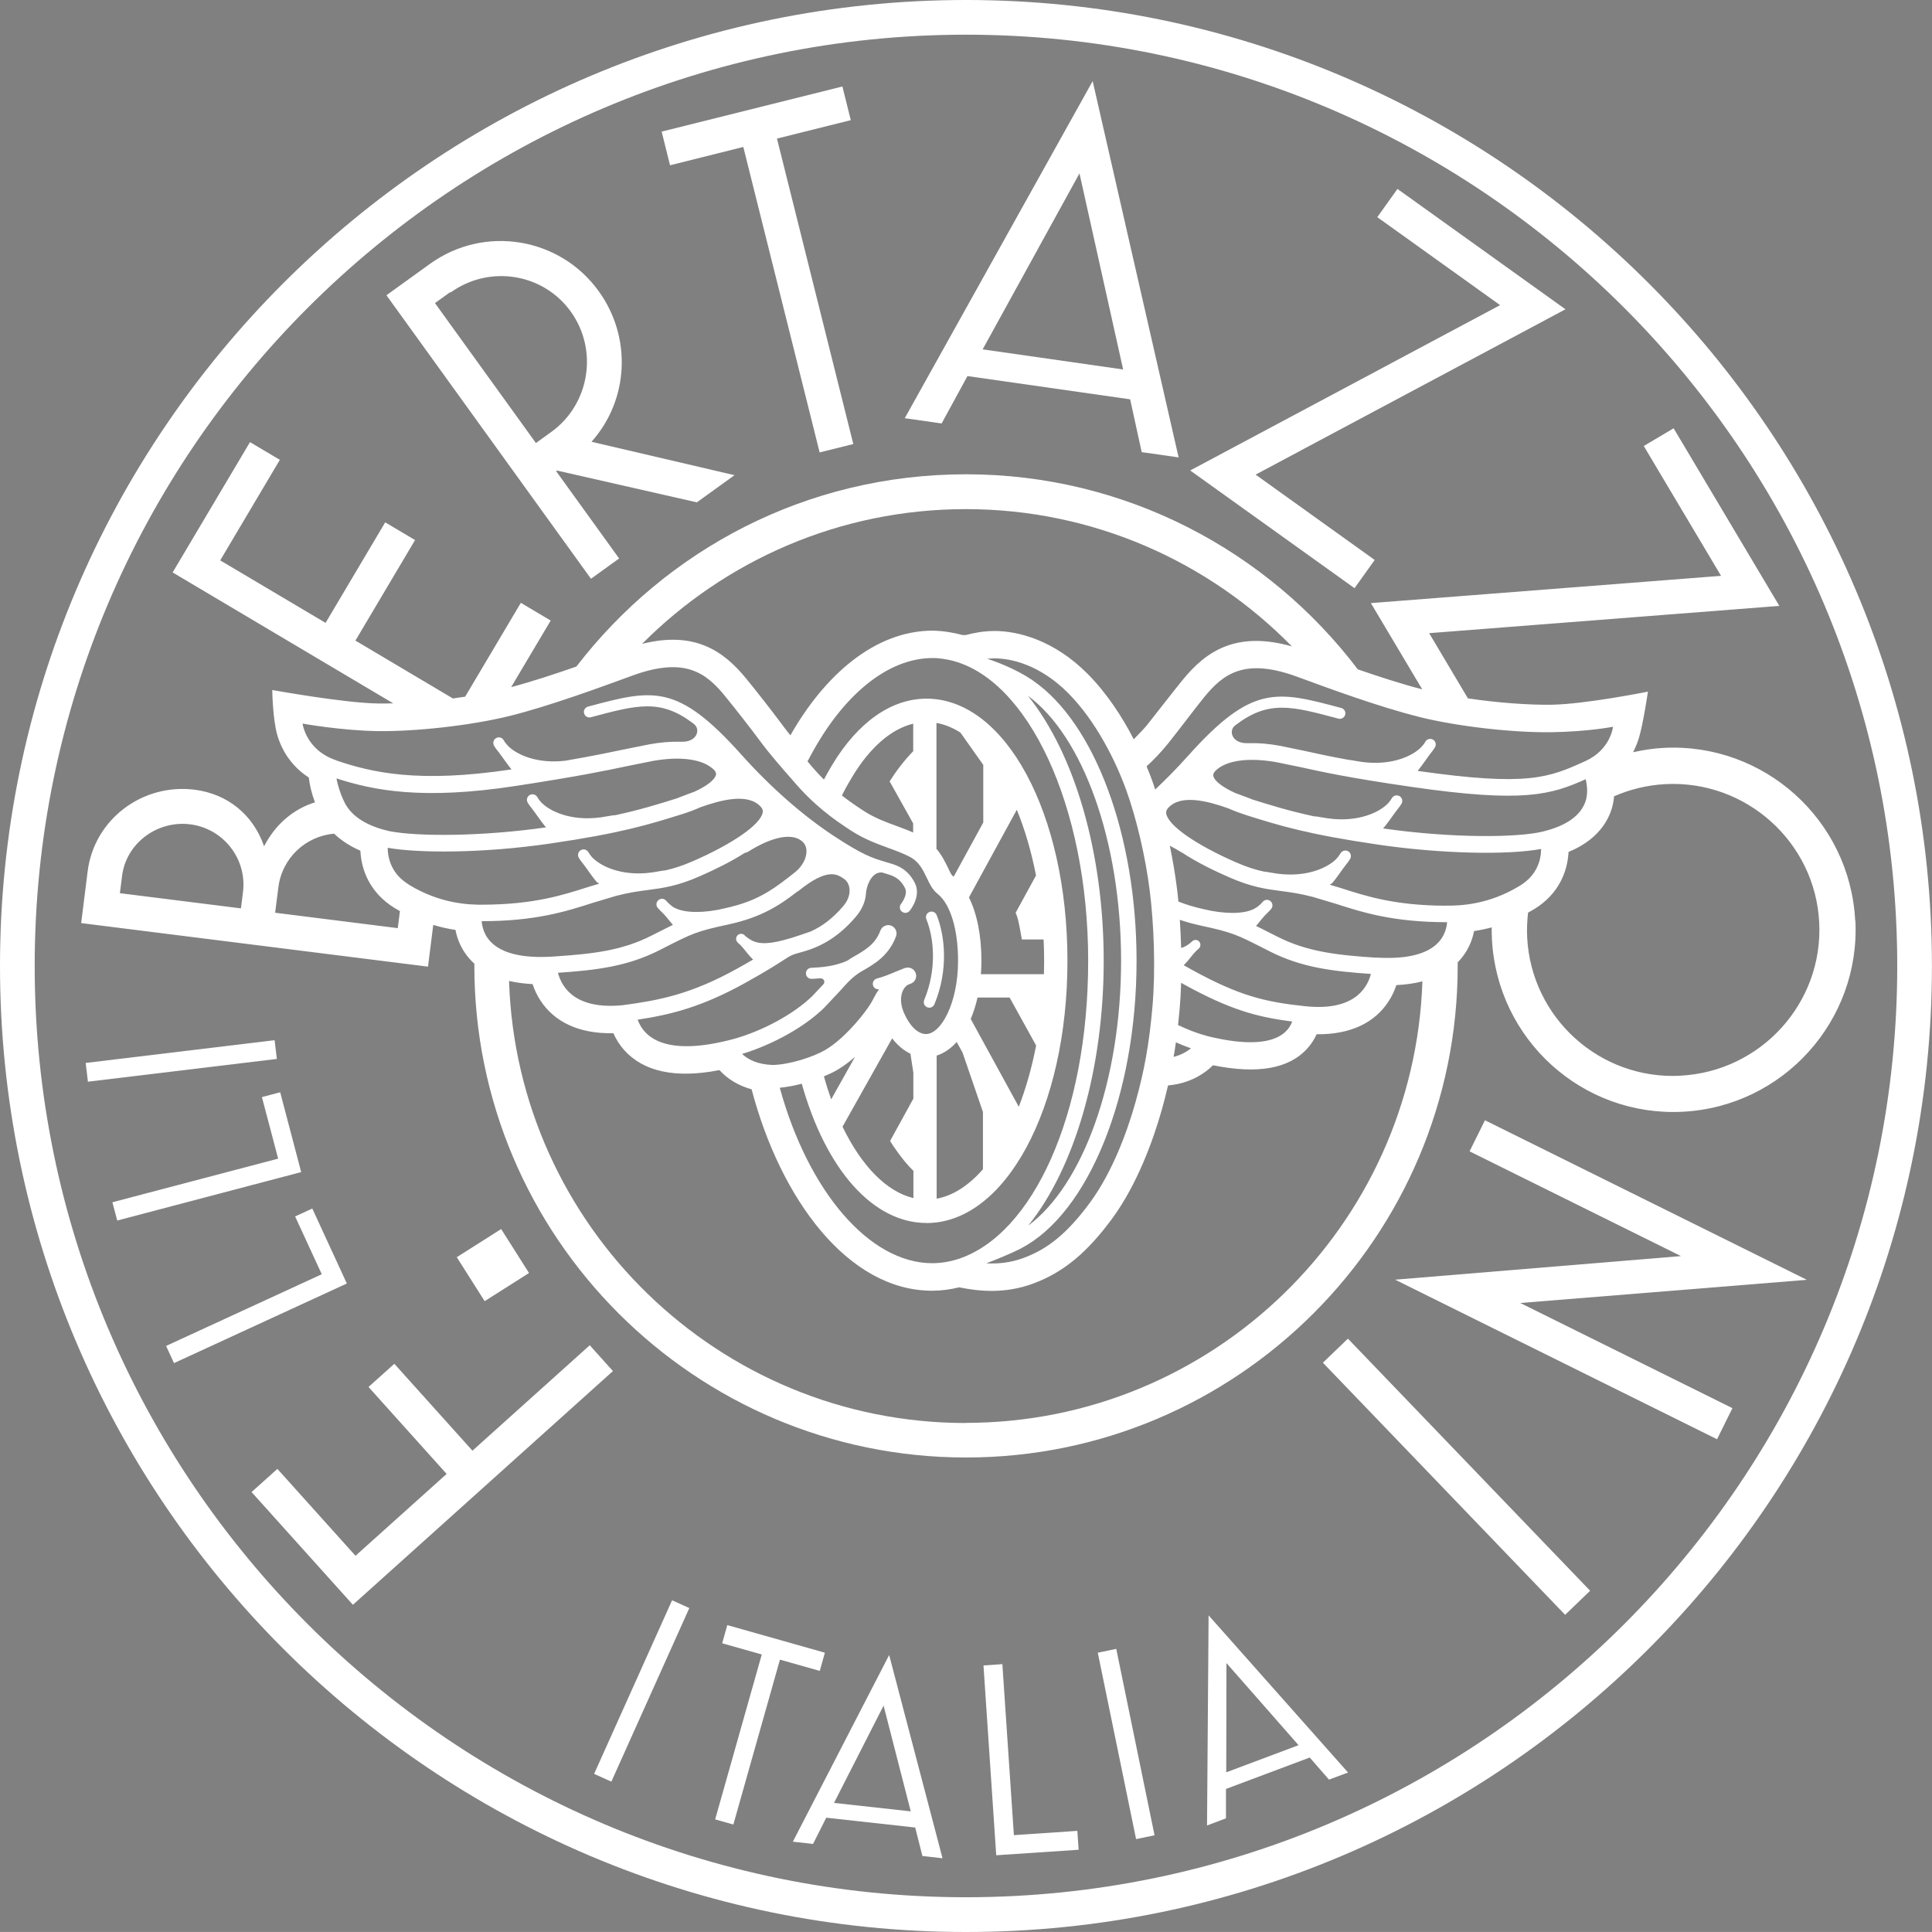<?xml version="1.0" encoding="UTF-8"?><svg id="Winged_Wheel" xmlns="http://www.w3.org/2000/svg" viewBox="0 0 283.47 283.46"><rect x="0" y="0" width="283.47" height="283.46" fill="#808080" stroke="none"/><defs><style>.cls-1{fill:none;}.cls-1,.cls-2{stroke-width:0px;}.cls-2{fill:#fff;}.cls-3{fill:#fff;stroke:#231f20;stroke-linecap:round;stroke-miterlimit:3.86;stroke-width:0px;}</style></defs><path class="cls-2" d="m136.04,147.79c.41.17.89-.02,1.06-.44,2.1-5.05,1.54-10.07.33-13.09-.17-.42-.64-.62-1.06-.45-.42.17-.62.64-.45,1.06,1.1,2.72,1.59,7.26-.32,11.86-.17.41.02.89.44,1.06Zm136.16-12.71c-.75-14.73-13.32-26.09-28.05-25.35-1.56.08-3.07.31-4.54.64.4-.77.67-1.49.85-2.07.64-2.09,1.33-6.82,1.33-6.82,0,0-9.2,1.85-14.16,1.92-3.36.05-7.93-.29-12.25-.93l-5.69-9.57,51.38-4-15.51-26.06-4.38,2.6,11.34,19.05-51.38,4,7.53,12.65c-2.97-.76-6.32-1.85-9.45-2.93-13.18-17.37-34.04-28.62-57.48-28.62s-43.97,11.07-57.17,28.21c-3.12,1.09-6.53,2.21-9.57,3.02l5.8-9.77-4.38-2.6-8.17,13.77c-.6.09-1.2.18-1.8.26l-14.3-8.49,8.75-14.75-4.38-2.6-8.75,14.75-15.46-9.17,8.75-14.75-4.38-2.6-11.35,19.12,32.37,19.21c-.79.02-1.54.03-2.24.02-5.07-.08-15.51-1.98-15.51-1.98,0,0,.04,4.23.75,6.66.16.56.5,1.5,1.03,2.42.74,1.29,1.88,2.67,3.58,3.76.12,1.05.39,2.27.9,3.64-3.17.99-5.82,3.25-7.46,6.45-1.61-4.65-5.37-7.69-10.2-8.3-7.65-.96-14.73,4.34-15.69,11.99l-.95,7.58,50.89,6.39.77-6.12c1.16.35,2.26.58,3.26.73.13.69.35,1.42.7,2.16.51,1.08,1.2,2.01,2.07,2.79,0,.11,0,.21,0,.32,0,39.78,32.36,72.14,72.14,72.14s72.14-32.36,72.14-72.14c0-.17,0-.34,0-.51.7-.7,1.26-1.51,1.7-2.43.35-.74.57-1.47.7-2.16.8-.12,1.68-.3,2.59-.54,0,.56,0,1.13.03,1.7.75,14.73,13.24,26.1,27.98,25.35,14.73-.75,26.09-13.32,25.35-28.05Zm-236.55-4.18l-.3,2.38-17.76-2.23.32-2.53c.61-4.83,5.18-8.18,10.01-7.57,4.83.61,8.35,5.05,7.73,9.95Zm172.6-25.7c5.91,1.46,14.04,2.32,19.43,2.23,5.39-.08,8.99-.8,8.99-.8,0,0-.35,3.36-4.04,5.03-5.35,2.43-8.38,3.77-24.63,1.45,0,0,0,0,0,0,.7-.85,1.32-1.81,1.9-2.57.26-.31.49-.62.65-.91.22-.39.09-.89-.3-1.11-.39-.22-.89-.09-1.11.3-.15.27-.39.57-.67.87-.02.02-.05.04-.07.06-1.36,1.3-4.71,2.81-9.46,1.9-.52-.1-.85-.15-1.05-.16-2.88-.52-4.78-.94-6.44-1.31l-3.68-.76c-1.61-.29-3.1-.42-4.47-.38-.07,0-.14,0-.22,0-2.32.09-2.85-1.8-1.9-2.56.02-.01.03-.02.04-.04,4.89-3.75,8.21-2.86,15.15-1,.43.12.88-.14,1-.57.12-.43-.14-.88-.58-.99-9.51-2.55-13.07-3.5-22.52,7.07-1.52,1.7-3.13,3.34-4.77,4.89-.15-.45-.3-.89-.45-1.31-.24-.65-.51-1.36-.82-2.09.87-.78,2.11-2.04,3.21-3.42,1.67-2.08,3.88-5.06,5.26-6.75,2.8-3.42,5.93-5.79,13.61-2.98,4.35,1.6,12.02,4.44,17.94,5.9Zm-2.92,11.61c-.39-.22-.89-.09-1.11.3-.15.26-.36.55-.63.84-.04.03-.07.06-.11.09-1.37,1.3-4.71,2.81-9.46,1.9-.67-.13-1.04-.17-1.2-.16-3.74-.81-6.29-1.61-9.05-2.47-.04-.01-.07-.02-.11-.04-.04-.02-.07-.04-.1-.05l-.74-.28c-.5-.19-1.04-.39-1.61-.6-1.96-.89-3.01-1.8-3.18-2.44-.03-.11-.1-.36.31-.81,1.55-1.53,4.84-2,8.99-1.25l3.59.74c3.09.68,6.94,1.54,16.36,2.9,16.27,2.35,20.29,1.13,25.38-1.15.25,1.05.34,2.31-.09,3.43-.92,2.37-3.5,3.58-6.16,4.24-3.69.92-13.36,1-23.5-.45.06-.05.12-.1.17-.16.7-.85,1.32-1.81,1.91-2.57.26-.31.48-.62.65-.9.22-.39.09-.89-.3-1.11Zm-72.45,53.75c.38.46.77.87,1.14,1.23v4c-3.93-.94-7.62-4.71-10.4-10.48l7.28-12.96c.78,1.02,1.69,1.78,2.68,2.25l.43,2.79v3.81s-3.41,6.2-3.41,6.2c0,0,.69,1.23,2.28,3.17Zm-10.93-9.27c-.38-1.07-.74-2.19-1.06-3.36.76-.32,1.46-.65,2.03-.99.85-.51,1.71-1.15,2.53-1.87l-3.49,6.22Zm13.99,18.16c11.59,0,20.68-16.9,20.68-38.47s-9.08-38.47-20.68-38.47c-5.15,0-10.05,3.44-13.82,9.69-.52.87-.92,1.59-1.23,2.18-.78-.78-1.58-1.66-2.41-2.67.15-.28.3-.55.44-.81,4.71-8.82,11.26-14.35,17.92-14.35.07,0,.13,0,.2,0,.31,0,.62.03.93.07.12.01.23.03.34.04.29.04.59.09.88.15.06.01.12.02.18.04,11.4,2.57,20.29,21.36,20.29,44.12s-8.23,40.22-19.05,43.75c-1.24.4-2.53.62-3.83.62-9.22,0-18.19-10.54-22.37-25.74,1.04-.1,2.15-.31,3.23-.59,3.55,12.64,10.48,20.43,18.31,20.43Zm13.48-44.29c.17.71.51,2.68.51,2.68h3.19c.05,1.04.08,2.08.08,3.14,0,.66-.01,1.31-.03,1.96h-9.25c.05-.64.08-1.29.08-1.97,0-3.7-.65-6.9-1.83-9.3l7.02-12.86c1.18,2.88,2.13,6.13,2.82,9.64l-2.99,5.47s.23.51.4,1.23Zm2.6,18.26c-.63,3.24-1.49,6.26-2.54,8.97l-7.05-12.88c.4-.96.74-2.01,1-3.15h4.7l.9,1.62s0,0,0,0l3,5.43Zm-7.74-32.76l-4.36,7.98c-.07-.06-.13-.12-.2-.18-.15-.13-.44-.73-.64-1.16-.38-.79-.88-1.82-1.7-2.79.01-.08.02-.15.02-.23v-18.21c1.22.22,2.39.7,3.52,1.42l3.35,4.74v8.43Zm-.06,42.53v8.37c-2.06,2.35-4.36,3.87-6.79,4.32v-21c1.07-.34,2.07-1.02,2.94-2l.86,1.56,3,8.74Zm-10.24-42.38v1.34c-.81-.36-1.63-.66-2.44-.96-1.59-.58-3.23-1.18-4.85-2.24-1.02-.66-2.07-1.38-3.16-2.23.28-.58.76-1.5,1.52-2.75,2.6-4.32,5.72-7.01,8.94-7.79v4.04c-1.35,1.37-2.61,3.07-3.46,4.43l3.45,6.16Zm16.84-18.72c8.09,5.94,13.67,21.37,13.67,38.89s-5.57,32.88-13.63,38.85c6.89-8.54,11.08-23.12,11.08-38.84s-4.18-30.26-11.11-38.89Zm-.99,81.07h-.02c9.89-5.13,16.95-22.46,16.95-42.18,0-18.52-6.19-34.88-15.13-41.07h0c-.06-.05-.13-.09-.19-.14-.12-.08-.25-.16-.37-.24-.2-.13-.41-.25-.61-.38-.05-.03-.1-.06-.16-.09-1.84-1.06-3.85-1.89-5.46-2.4,0,0,0,0,0,0,.36-.04.73-.06,1.12-.06,2.4,0,6.65.94,10.78,5.11,4.13,4.16,6.99,10.04,8.5,14.2,1.51,4.16,2.82,9.78,3.45,14.75.6,4.7.89,11.52.4,17.06-.48,5.51-1.22,9.5-2.48,13.98-1.21,4.33-3.42,10.33-6.7,14.77-3.28,4.45-6.16,6.79-9.73,8.1-1.92.71-3.76.88-5.47.79,1.25-.46,3.81-1.52,5.13-2.2Zm-8.13-108.46c18.72,0,35.68,7.72,47.85,20.14-8.17-2.31-12.58.71-16,4.89-1.41,1.72-3.63,4.61-5.33,6.75-.36.43-1.33,1.44-1.87,1.99-1.69-3.28-3.94-6.75-6.77-9.6-4.94-4.97-10.24-6.29-13.64-6.29-1.67,0-3.17.31-4.21.59-.1.03-.44-.02-.53,0-1.06-.29-2.59-.6-4.33-.64-8.57,0-15.95,6.64-20.9,15.36-.4-.5-.78-.98-1.11-1.43-1.62-2.19-3.97-5.18-5.38-6.9-3.32-4.06-7.56-7.02-15.27-5.09,12.15-12.2,28.95-19.77,47.49-19.77Zm-97.3,31.47s5.57,1.01,10.97,1.1c5.4.08,13.52-.77,19.44-2.23,5.91-1.47,13.59-4.31,17.94-5.9,7.69-2.82,10.82-.45,13.62,2.98,1.38,1.69,3.68,4.61,5.26,6.75,1.24,1.68,3.12,3.85,4.66,5.59,3.13,3.71,6.03,5.75,8.53,7.38,1.95,1.27,3.86,1.97,5.54,2.58,1.13.41,2.2.81,3.17,1.32,1.34.72,1.9,1.91,2.45,3.06.43.9.83,1.75,1.59,2.35,1.88,1.51,3,5.19,3,9.84,0,6.14-2.48,10.73-4.71,10.73-1.17,0-2.38-1.17-3.2-3.05,0-.01,0-.03-.02-.04-.02-.06-.04-.11-.07-.17-.25-.63-.36-1.2-.37-1.71,0-.03,0-.05,0-.08,0-1.08.47-1.83.95-2.14.15-.08.3-.14.45-.19.64-.22.98-.91.76-1.55-.22-.64-.91-.98-1.55-.76,0,0-.01,0-.02,0,0,0-.02,0-.03,0l-1.36.55c-.92.39-1.8.75-2.73.99-.43.11-.7.55-.58.99.1.4.48.64.88.59-.22.32-.43.64-.58.94-.12.24-.25.48-.39.72,0,.01-.02.02-.02.04-.02.04-.05.09-.07.13-.16.27-.34.56-.54.85-1.22,1.76-3.78,4.74-6.21,6.18-1.82,1.08-5.26,2.18-7.75,2.25-2.26-.07-3.66-.81-4.53-1.62,4.53-1.38,9.19-3.98,12.01-6.74l2.3-2.44c1.11-1.25,1.99-2.23,3.24-2.95l.11-.06c1.73-.99,3.88-2.23,4.93-5.07.23-.63-.09-1.33-.72-1.57-.63-.23-1.33.09-1.57.72-.75,2.02-2.26,2.88-3.86,3.8l-.11.06c-.3.17-.57.35-.84.54-1.94.91-4.11,1.01-5.28,1.07h-.07c-.45.02-.79.4-.77.85.02.45.4.79.85.77h.07c.34-.02.75-.04,1.22-.08.57.04.69.56.43.87l-1.63,1.73c-2.69,2.63-7.26,5.12-11.63,6.33,0,0,0,0-.01,0-10.1,2.68-13.11-.41-13.99-2.86,4.84-.73,9.39-1.85,15.74-5.37,3.17-1.76,4.69-2.74,5.6-3.33,1.16-.75,1.28-.83,2.84-1.25,3.07-.84,5.56-2.48,7.85-5.17.95-1.11,1.46-2.39,1.49-3.67.21-1.3.98-2.95,2.37-2.8l1.01.31c1.3.42,1.87,1.09,2.33,1.98.48.96-.57,2.29-.58,2.3-.28.35-.24.86.11,1.14.34.29.85.24,1.14-.1.07-.09,1.75-2.13.78-4.08-.54-1.04-1.34-2.17-3.28-2.79l-1.08-.33c-1.88-.56-3.25-.97-7.59-3.83-4.5-2.96-9.29-7.17-13.49-11.87-9.45-10.57-13.01-9.62-22.53-7.07-.43.12-.69.56-.57.99.12.43.56.69.99.57,6.88-1.84,10.21-2.73,15.02.9.04.04.08.09.15.13.95.76.42,2.65-1.9,2.56-.09,0-.16,0-.25,0-1.36-.03-2.84.09-4.42.38l-3.69.74c-2.05.43-4.45.94-8.62,1.66-4.16.5-7.08-.87-8.34-2.07-.02-.02-.04-.04-.07-.06-.28-.31-.52-.61-.67-.88-.22-.39-.72-.53-1.11-.3-.39.22-.52.72-.3,1.11.16.29.38.59.65.91.59.76,1.21,1.72,1.91,2.57,0,0,0,0,0,0-13.69,2.06-20.49.45-25.7-1.31,0,0,0-.02,0-.02-4.51-1.49-4.97-5.46-4.97-5.46Zm63.81,32.1c.11.12.25.23.39.35,0,0,0,0,.01.01.63.64,1.08,1.39,1.89,2.16-.67.39-1.45.84-2.38,1.35-6.8,3.77-11.46,4.64-16.79,5.35-6.75.65-8.85-2.43-9.47-4.76,5.71-.38,10.25-.96,14.84-3.29l.77-.39c4.09-2.08,4.71-2.4,9.4-3.41,4.8-1.04,7.45-2.76,10.06-4.78.08-.04.16-.09.24-.15,4.21-3.39,5.61-2.47,6.63-1.79.45.3.75.8.83,1.4.12.87-.2,1.8-.9,2.62-1.48,1.74-3.05,2.96-4.83,3.75-.11.03-.21.07-.34.11-.76.27-1.44.5-2.07.7-.2.06-.38.11-.55.17-2.88.86-4.48.93-5.68.29-.47-.27-.82-.54-1.01-.73-.28-.29-.74-.29-1.03,0-.29.28-.29.74,0,1.03Zm-30.79-20.51c.16.28.38.58.64.89.59.76,1.22,1.73,1.91,2.58.05.06.1.11.17.16-9.56,1.37-18.92,1.36-23.02.56-2.82-.64-5.5-1.92-6.64-4.36-.63-1.35-.95-2.48-1.11-3.38,5.43,1.76,12.62,3.22,26.42,1.09,9.38-1.44,13.23-2.26,16.32-2.91l3.62-.73c4.15-.75,7.45-.28,9.04,1.3.37.41.3.66.27.77-.17.64-1.22,1.56-3.19,2.45-.57.2-1.11.41-1.61.6l-.74.28s-.07.04-.11.05c-.04.01-.07.02-.11.04-2.76.86-5.31,1.66-9.05,2.47-.16-.01-.53.03-1.2.16-4.76.92-8.1-.6-9.46-1.9-.04-.04-.07-.06-.11-.09-.27-.29-.48-.58-.63-.84-.22-.39-.72-.52-1.11-.3-.39.22-.52.72-.3,1.11Zm-19.07,18.42l-17.98-2.26.47-3.71c.54-4.32,4.01-7.53,8.18-7.89,1.16,1.1,2.5,1.91,3.86,2.5l.02.33c.2,2.6,1.39,5.86,5,8.08.26.16.52.3.78.45l-.32,2.51Zm1.64-6.39c-2.5-1.53-3.08-3.72-3.11-5.4,4.44.79,13.8.84,23.83-.62,10.42-1.52,14.53-2.8,19.29-4.29.9-.28,1.87-.63,2.8-1.05,3.02-1.07,6.91-2.09,8.78-.1.37.39.37.67.32.92-.36,1.75-4.35,4.53-10.17,7.08-1.66.73-2.95,1.12-4.13,1.38-.2.01-.54.06-1.07.16-4.76.92-8.1-.6-9.46-1.9-.04-.04-.07-.06-.11-.09-.27-.29-.48-.58-.63-.84-.22-.39-.72-.53-1.11-.3-.39.22-.52.72-.3,1.11.16.28.38.58.64.89.59.76,1.21,1.73,1.91,2.58.11.13.27.24.45.34l-1.64.49c-3.75,1.2-7.96,2.55-15.34,2.59,0,0,0,0,0,0-2.16.03-6.38-.14-10.94-2.93Zm10.68,5.37c7.91,0,12.38-1.43,16.34-2.7l3.37-1.01c1.92-.5,3.34-.69,4.72-.87,2.19-.29,4.26-.56,7.59-2.02,2.17-.95,4.55-2.12,6.59-3.42.17-.02.33-.08.48-.17,3.4-2.14,6.23-2.75,7.75-1.67.53.37.8.89.82,1.54.03,1.07-.62,2.29-1.66,3.12-2.88,2.29-4.98,3.85-8.65,4.89,0,0,0,0-.01,0-.52.15-1.08.29-1.67.42-.37.08-.71.16-1.04.23-3.15.57-5.46.32-6.67-.51-.02-.01-.03-.02-.04-.03-.37-.29-.66-.57-.83-.78-.28-.35-.79-.41-1.14-.12-.35.28-.41.79-.12,1.14.17.21.38.42.61.63.54.5,1.04,1.21,1.62,1.87-.68.33-1.44.72-2.38,1.19l-.77.39c-4.23,2.15-8.38,2.66-13.99,3.04-8.84.69-10.7-2.68-10.92-5.15Zm71.02,73.63c-36.24,0-65.84-28.9-67-64.86,1.06.24,2.2.4,3.45.46.26.78.63,1.61,1.17,2.43,2.03,3.09,5.57,4.88,10.69,4.78.36.82.87,1.68,1.61,2.5,2.79,3.09,7.4,4.19,13.95,2.91l.05.05c1.08,1.19,2.65,2.21,4.67,2.77,4.21,16.01,14.1,29.55,26.48,29.55,1.36,0,2.69-.18,3.97-.5,2.85.58,6.66,1,10.83-.54,4.54-1.67,8-4.64,11.58-9.49,3.71-5.03,6.07-11.57,7.34-16.08.33-1.19.63-2.35.9-3.51,2.03-.18,3.75-.83,5.15-1.78.56-.37,1.03-.78,1.44-1.18,6.51,1.31,11.15.55,13.88-2.5.59-.66,1.02-1.36,1.33-2.05,5.03.06,8.53-1.73,10.53-4.78.54-.82.91-1.65,1.17-2.43,1.39-.07,2.67-.25,3.82-.55-1.2,35.92-30.79,64.78-67,64.78Zm34.24-70.67c-.29-.28-.75-.28-1.03.01-.2.2-.52.45-.95.7,0,0-.02,0-.03.01-.19.11-.4.19-.62.25-.04-1.41-.1-2.8-.19-4.13.94.32,1.95.6,3.04.84,4.69,1.01,5.32,1.33,9.4,3.41l.77.39c4.61,2.34,9.14,2.91,14.83,3.3-.63,2.36-2.77,5.48-9.71,4.73,0,0,0,0,0,0-5.87-.62-9.64-1.54-16.55-5.33l-1.21-.68c.77-.75,1.22-1.49,1.84-2.11,0,0,0,0,.01-.01.14-.12.28-.23.39-.35.28-.29.28-.75-.01-1.03Zm-2.63,6.08l.44.25c6.62,3.63,10.53,4.76,15.86,5.43-.76,2.07-3.49,4.35-12.5,2.13-.03-.01-.06-.03-.09-.04-1.65-.44-2.81-.94-4.16-1.57.08-.75.16-1.52.23-2.33.11-1.24.18-2.54.22-3.87Zm1.43,9.62c-.62.51-1.45.98-2.53,1.25.12-.69.23-1.41.33-2.14.71.32,1.42.61,2.2.88Zm27.24-13.3s0,0,0,0c-5.71-.37-10.16-.86-14.53-3.08l-.77-.39c-.93-.47-1.69-.86-2.38-1.19.58-.66,1.08-1.37,1.62-1.87.23-.21.44-.43.61-.64.28-.35.22-.86-.12-1.14-.35-.28-.86-.23-1.14.12-.17.21-.46.49-.84.78-.01,0-.03.01-.04.02-1.2.83-3.52,1.08-6.66.51-.33-.07-.67-.15-1.05-.23-1.4-.3-2.64-.68-3.77-1.13-.07-.75-.15-1.47-.24-2.14-.25-1.96-.6-4.01-1.02-6.05.53.27,1.07.58,1.62.92.06.04.12.06.18.09,2.1,1.38,4.6,2.62,6.88,3.61,3.33,1.46,5.4,1.73,7.59,2.02,1.38.18,2.81.37,4.72.87l3.37,1.01c3.96,1.27,8.43,2.7,16.33,2.7-.22,2.42-2.02,5.7-10.36,5.19Zm10.11-7.63s0,0,0,0c-7.38-.03-11.6-1.38-15.34-2.59l-1.64-.49c.18-.09.34-.2.45-.33.7-.85,1.32-1.82,1.91-2.57.26-.31.48-.62.64-.9.22-.39.09-.89-.3-1.11-.39-.22-.88-.09-1.11.3-.15.26-.36.54-.63.84-.04.03-.07.06-.11.1-1.36,1.3-4.71,2.81-9.46,1.9-.53-.1-.87-.15-1.07-.16-1.18-.26-2.47-.65-4.13-1.38-5.82-2.55-9.81-5.33-10.17-7.08-.05-.25-.04-.53.32-.92,1.87-1.99,5.75-.97,8.77.1.93.42,1.9.76,2.8,1.05,4.75,1.49,8.86,2.77,19.28,4.29,9.03,1.32,18.9,1.55,23.83.62-.02,1.67-.61,3.86-3.11,5.39-4.56,2.8-8.77,2.96-10.94,2.93Zm34.46,24.95c-11.81.6-21.87-8.49-22.47-20.31-.06-1.23,0-2.44.13-3.62.31-.17.61-.34.92-.53,3.61-2.21,4.8-5.48,5-8.08l.02-.3c2.42-1,4.96-2.73,6.15-5.79.31-.8.47-1.61.53-2.37,2.32-1.02,4.87-1.65,7.55-1.79,11.82-.6,21.95,8.49,22.55,20.3.6,11.82-8.56,21.88-20.38,22.48Z"/><path class="cls-1" d="m51.8,122.47c-.26-.06-.53-.11-.8-.14-4.98-.62-9.49,2.88-10.12,7.86l-.47,3.71,17.98,2.26.45-3.57"/><path class="cls-1" d="m27.92,120.94c-4.83-.61-9.4,2.74-10.01,7.57l-.32,2.53,17.76,2.23.3-2.38c.62-4.9-2.9-9.34-7.73-9.95Z"/><path class="cls-1" d="m224.71,131.29c-.49,1.99-.7,4.07-.6,6.22.6,11.82,10.66,20.9,22.47,20.31,11.82-.6,20.98-10.66,20.38-22.48-.6-11.82-10.73-20.9-22.55-20.3-3.64.18-7.02,1.27-9.94,3.03-.03.12-.06.25-.09.36"/><line class="cls-3" x1="58.84" y1="132.59" x2="58.85" y2="132.45"/><path class="cls-1" d="m27.92,120.94c-4.83-.61-9.4,2.74-10.01,7.57l-.32,2.53,17.76,2.23.3-2.38c.62-4.9-2.9-9.34-7.73-9.95Z"/><path class="cls-1" d="m224.71,131.29c-.49,1.99-.7,4.07-.6,6.22.6,11.82,10.66,20.9,22.47,20.31,11.82-.6,20.98-10.66,20.38-22.48-.6-11.82-10.73-20.9-22.55-20.3-3.64.18-7.02,1.27-9.94,3.03-.03.12-.06.25-.09.36"/><path class="cls-2" d="m69.32,212.85l17.21-15.47,3.4,3.79-38.15,34.29-14.87-16.54,3.79-3.4,11.46,12.75,13.37-12.01-11.46-12.76,3.79-3.4,11.46,12.75Z"/><path class="cls-2" d="m77.62,186.78l-6.51,4.13-4.09-6.45,6.51-4.13,4.09,6.45Z"/><path class="cls-2" d="m50.89,188.32l-25.36,11.68-1.16-2.52,22.84-10.52-3.91-8.48,2.52-1.16,5.07,11Z"/><path class="cls-2" d="m44.2,171.97l-27,7.11-.71-2.68,24.32-6.4-2.38-9.03,2.68-.71,3.08,11.71Z"/><path class="cls-2" d="m40.62,155.37l-27.72,3.34-.33-2.75,27.72-3.34.33,2.75Z"/><path class="cls-2" d="m102.26,73.71l-20.54-4.67-.12.09,9.24,12.81-4.13,2.98-30.01-41.6,6.38-4.6c7.96-5.74,19.04-3.94,24.77,4.01,4.86,6.74,4.45,15.9-1.06,22.09l20.98,4.9-5.53,3.99Zm-36.15-30.8l-.04-.06-2.25,1.62,14.81,20.53,2.25-1.62c5.65-4.07,6.93-12.02,2.86-17.67-4.07-5.65-11.97-6.87-17.62-2.8Z"/><path class="cls-2" d="m114,20.33l11.2,44.82-4.94,1.23-11.2-44.82-10.75,2.69-1.23-4.94,26.52-6.62,1.23,4.94-10.82,2.7Z"/><path class="cls-2" d="m167.51,66.32l-1.69-7.73-23.87-3.41-3.79,6.95-5.41-.77,27.57-49.46,12.61,55.21-5.41-.77Zm-9.13-40.87l-14.2,25.81,20.61,2.95-6.4-28.75Z"/><path class="cls-2" d="m184.23,69.64l17.47,12.52-2.96,4.14-24.11-17.27,45.47-24.26-18.02-12.91,2.96-4.14,24.65,17.66-45.47,24.26Z"/><path class="cls-2" d="m246.62,184.29l-31-15.36,2.26-4.56,47.23,23.41-42.05,3.4,31.13,15.43-2.26,4.56-47.23-23.41,41.91-3.46Z"/><path class="cls-2" d="m197.77,196.41l35.54,36.99-3.67,3.53-35.54-36.99,3.67-3.53Z"/><path class="cls-2" d="m87.17,260.27l11.44-25.47,2.53,1.14-11.44,25.47-2.53-1.14Z"/><path class="cls-2" d="m114.44,243.5l-6.84,24.2-2.67-.75,6.84-24.2-5.81-1.64.75-2.67,14.32,4.05-.75,2.67-5.84-1.65Z"/><path class="cls-2" d="m135.34,272.32l-1.06-4.18-13.05-1.44-1.94,3.85-2.96-.33,14.13-27.39,7.83,29.82-2.96-.33Zm-5.69-22.08l-7.28,14.29,11.26,1.24-3.99-15.53Z"/><path class="cls-2" d="m146.17,272.22l-1.87-27.86,2.77-.19,1.69,25.09,9.31-.63.19,2.77-12.08.81Z"/><path class="cls-2" d="m166.69,269.84l-5.62-27.35,2.71-.56,5.62,27.35-2.71.56Z"/><path class="cls-2" d="m195,261.12l-2.83-3.25-12.29,4.61v4.31s-2.78,1.05-2.78,1.05l.23-30.83,20.46,23.06-2.79,1.04Zm-15.05-17.12l-.03,16.04,10.61-3.98-10.58-12.05Z"/><path class="cls-2" d="m5.09,141.73C5.09,66.39,66.39,5.09,141.73,5.09s136.64,61.3,136.64,136.64-61.29,136.64-136.64,136.64S5.09,217.07,5.09,141.73Zm-5.09,0c0,78.16,63.58,141.74,141.73,141.74s141.73-63.58,141.73-141.74S219.88,0,141.73,0,0,63.58,0,141.73"/></svg>